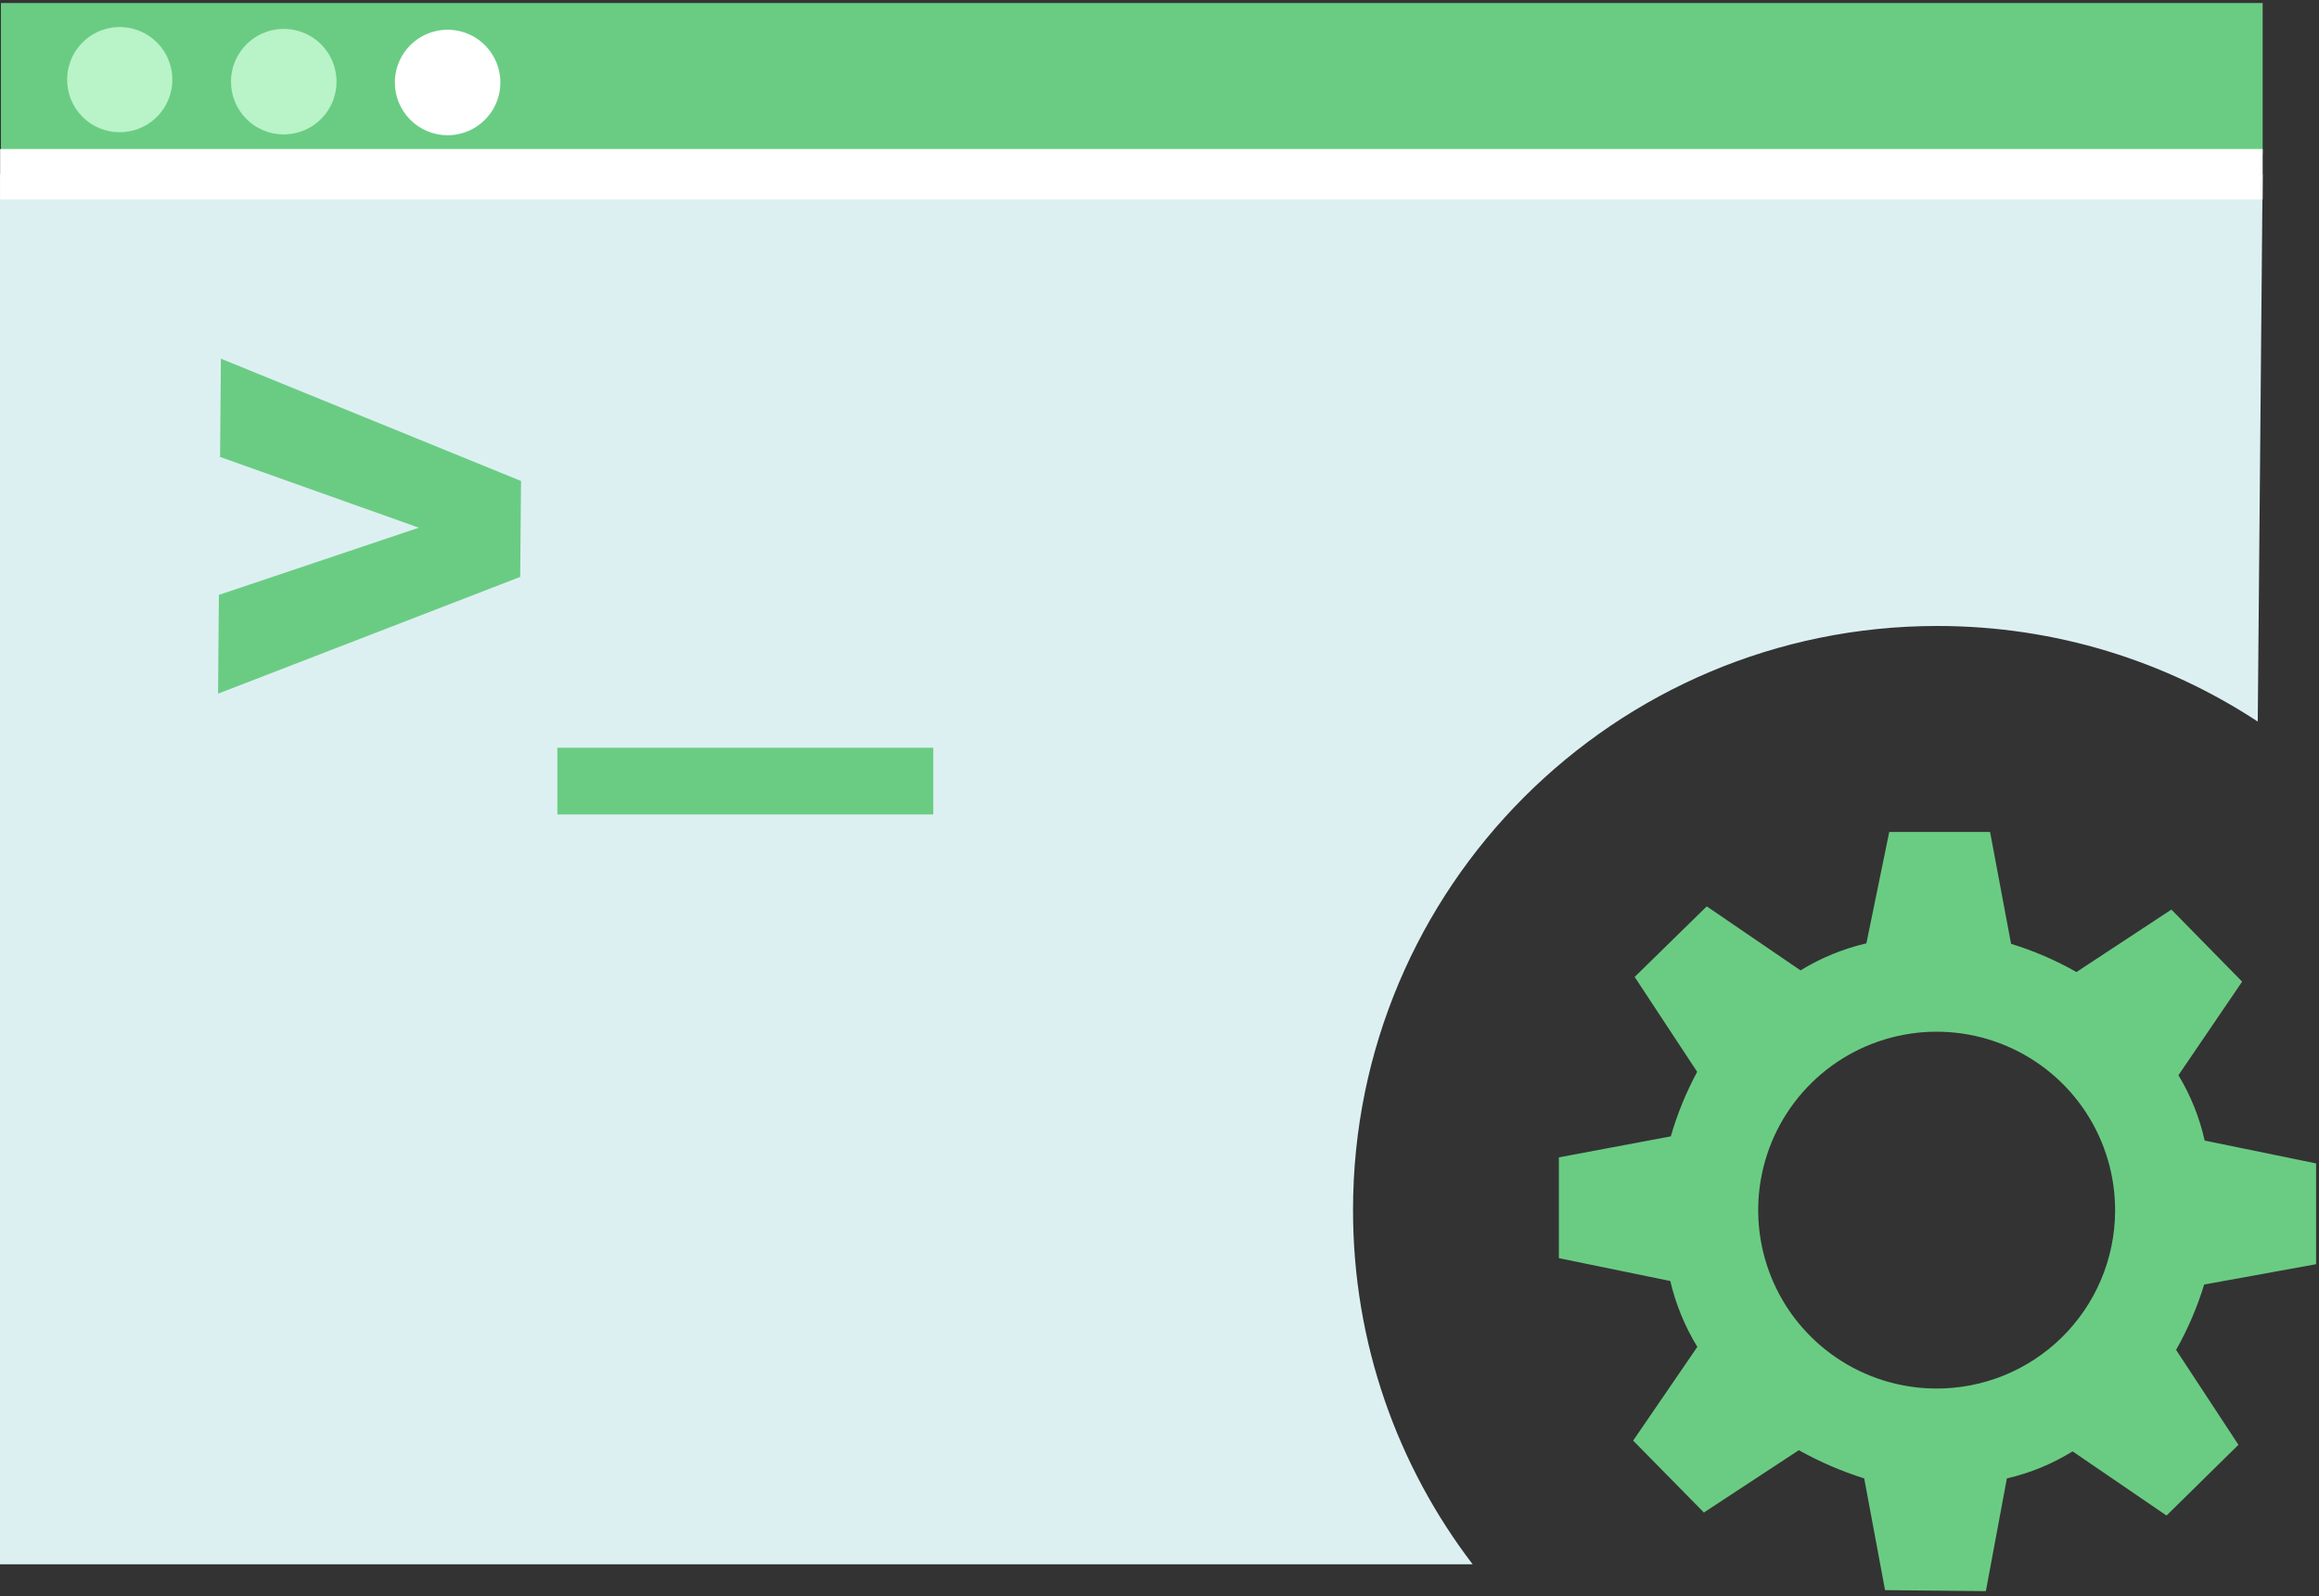 <svg width="138" height="95" viewBox="0 0 138 95" fill="none" xmlns="http://www.w3.org/2000/svg">
<rect x="0" y="0" width="138" height="95" fill="#333333" stroke="none"/>
<path fill-rule="evenodd" clip-rule="evenodd" d="M0 93.111V10.364L134.645 10.36L134.355 42.95C128.879 39.353 122.327 37.26 115.286 37.26C96.083 37.26 80.516 52.827 80.516 72.03C80.516 79.956 83.168 87.262 87.633 93.11L0 93.111Z" fill="#DCF0F2"/>
<path d="M0.056 4.68L134.647 4.68" stroke="#6ACC83" stroke-width="9" stroke-miterlimit="10"/>
<path d="M3.996 4.71C4.002 4.091 4.191 3.488 4.54 2.976C4.889 2.465 5.382 2.068 5.956 1.837C6.53 1.606 7.16 1.55 7.766 1.676C8.372 1.803 8.927 2.106 9.36 2.548C9.794 2.99 10.087 3.551 10.201 4.159C10.316 4.767 10.248 5.396 10.006 5.966C9.764 6.535 9.358 7.02 8.84 7.359C8.322 7.698 7.715 7.876 7.096 7.87C6.685 7.867 6.278 7.783 5.899 7.623C5.52 7.463 5.177 7.229 4.889 6.935C4.601 6.641 4.373 6.294 4.22 5.912C4.067 5.53 3.991 5.121 3.996 4.71Z" fill="#B9F3C8"/>
<path d="M13.747 4.8C13.759 4.18 13.954 3.578 14.307 3.069C14.661 2.56 15.157 2.167 15.733 1.94C16.31 1.712 16.941 1.66 17.547 1.79C18.152 1.921 18.706 2.227 19.138 2.672C19.57 3.116 19.861 3.678 19.974 4.288C20.087 4.897 20.017 5.526 19.773 6.096C19.529 6.666 19.122 7.15 18.603 7.489C18.084 7.828 17.477 8.006 16.857 8C16.445 7.997 16.038 7.914 15.658 7.753C15.279 7.593 14.935 7.359 14.646 7.066C14.357 6.772 14.129 6.424 13.975 6.042C13.82 5.66 13.743 5.252 13.747 4.84" fill="#B9F3C8"/>
<path d="M23.497 4.89C23.501 4.269 23.689 3.662 24.038 3.148C24.387 2.634 24.88 2.234 25.456 2.001C26.032 1.767 26.664 1.709 27.273 1.835C27.881 1.961 28.439 2.265 28.875 2.708C29.311 3.151 29.605 3.713 29.721 4.323C29.838 4.934 29.77 5.565 29.527 6.137C29.284 6.709 28.877 7.196 28.357 7.537C27.837 7.877 27.228 8.056 26.607 8.05C25.776 8.042 24.982 7.705 24.399 7.113C23.816 6.52 23.492 5.721 23.497 4.89Z" fill="white"/>
<path d="M30.956 34.34L12.976 41.29L13.026 35.41L24.926 31.41L13.096 27.2L13.146 21.35L31.006 28.63L30.956 34.34Z" fill="#6ACC83"/>
<path d="M33.168 44.509V48.479H55.538V44.509H33.168Z" fill="#6ACC83"/>
<path d="M134.647 10.37L0.007 10.37" stroke="white" stroke-width="3" stroke-miterlimit="10"/>
<path d="M137.826 75.25V69.25L131.196 67.89C130.89 66.517 130.363 65.204 129.636 64L133.426 58.43L129.216 54.14L123.566 57.86C122.336 57.158 121.031 56.595 119.676 56.18L118.426 49.52H112.426L111.066 56.15C109.682 56.473 108.358 57.016 107.146 57.76L101.566 53.95L97.276 58.15L100.996 63.8C100.338 65.02 99.811 66.308 99.426 67.64L92.766 68.89V74.89L99.396 76.25C99.721 77.634 100.264 78.957 101.006 80.17L97.186 85.75L101.396 90.03L107.046 86.32C108.282 87.012 109.586 87.575 110.936 88L112.176 94.65L118.176 94.71L119.426 88C120.809 87.682 122.13 87.138 123.336 86.39L128.926 90.21L133.206 86L129.496 80.35C130.193 79.118 130.753 77.813 131.166 76.46L137.826 75.25ZM115.156 82.65C113.056 82.632 111.007 81.992 109.271 80.809C107.534 79.627 106.187 77.957 105.4 76.009C104.613 74.061 104.422 71.923 104.85 69.867C105.278 67.81 106.306 65.926 107.805 64.454C109.304 62.982 111.205 61.987 113.269 61.596C115.333 61.205 117.467 61.435 119.401 62.257C121.334 63.078 122.98 64.455 124.131 66.212C125.282 67.97 125.886 70.029 125.866 72.13C125.855 73.524 125.568 74.902 125.023 76.186C124.479 77.469 123.686 78.633 122.692 79.61C121.697 80.587 120.52 81.358 119.227 81.88C117.934 82.401 116.551 82.663 115.156 82.65Z" fill="#6ACC83"/>
</svg>
